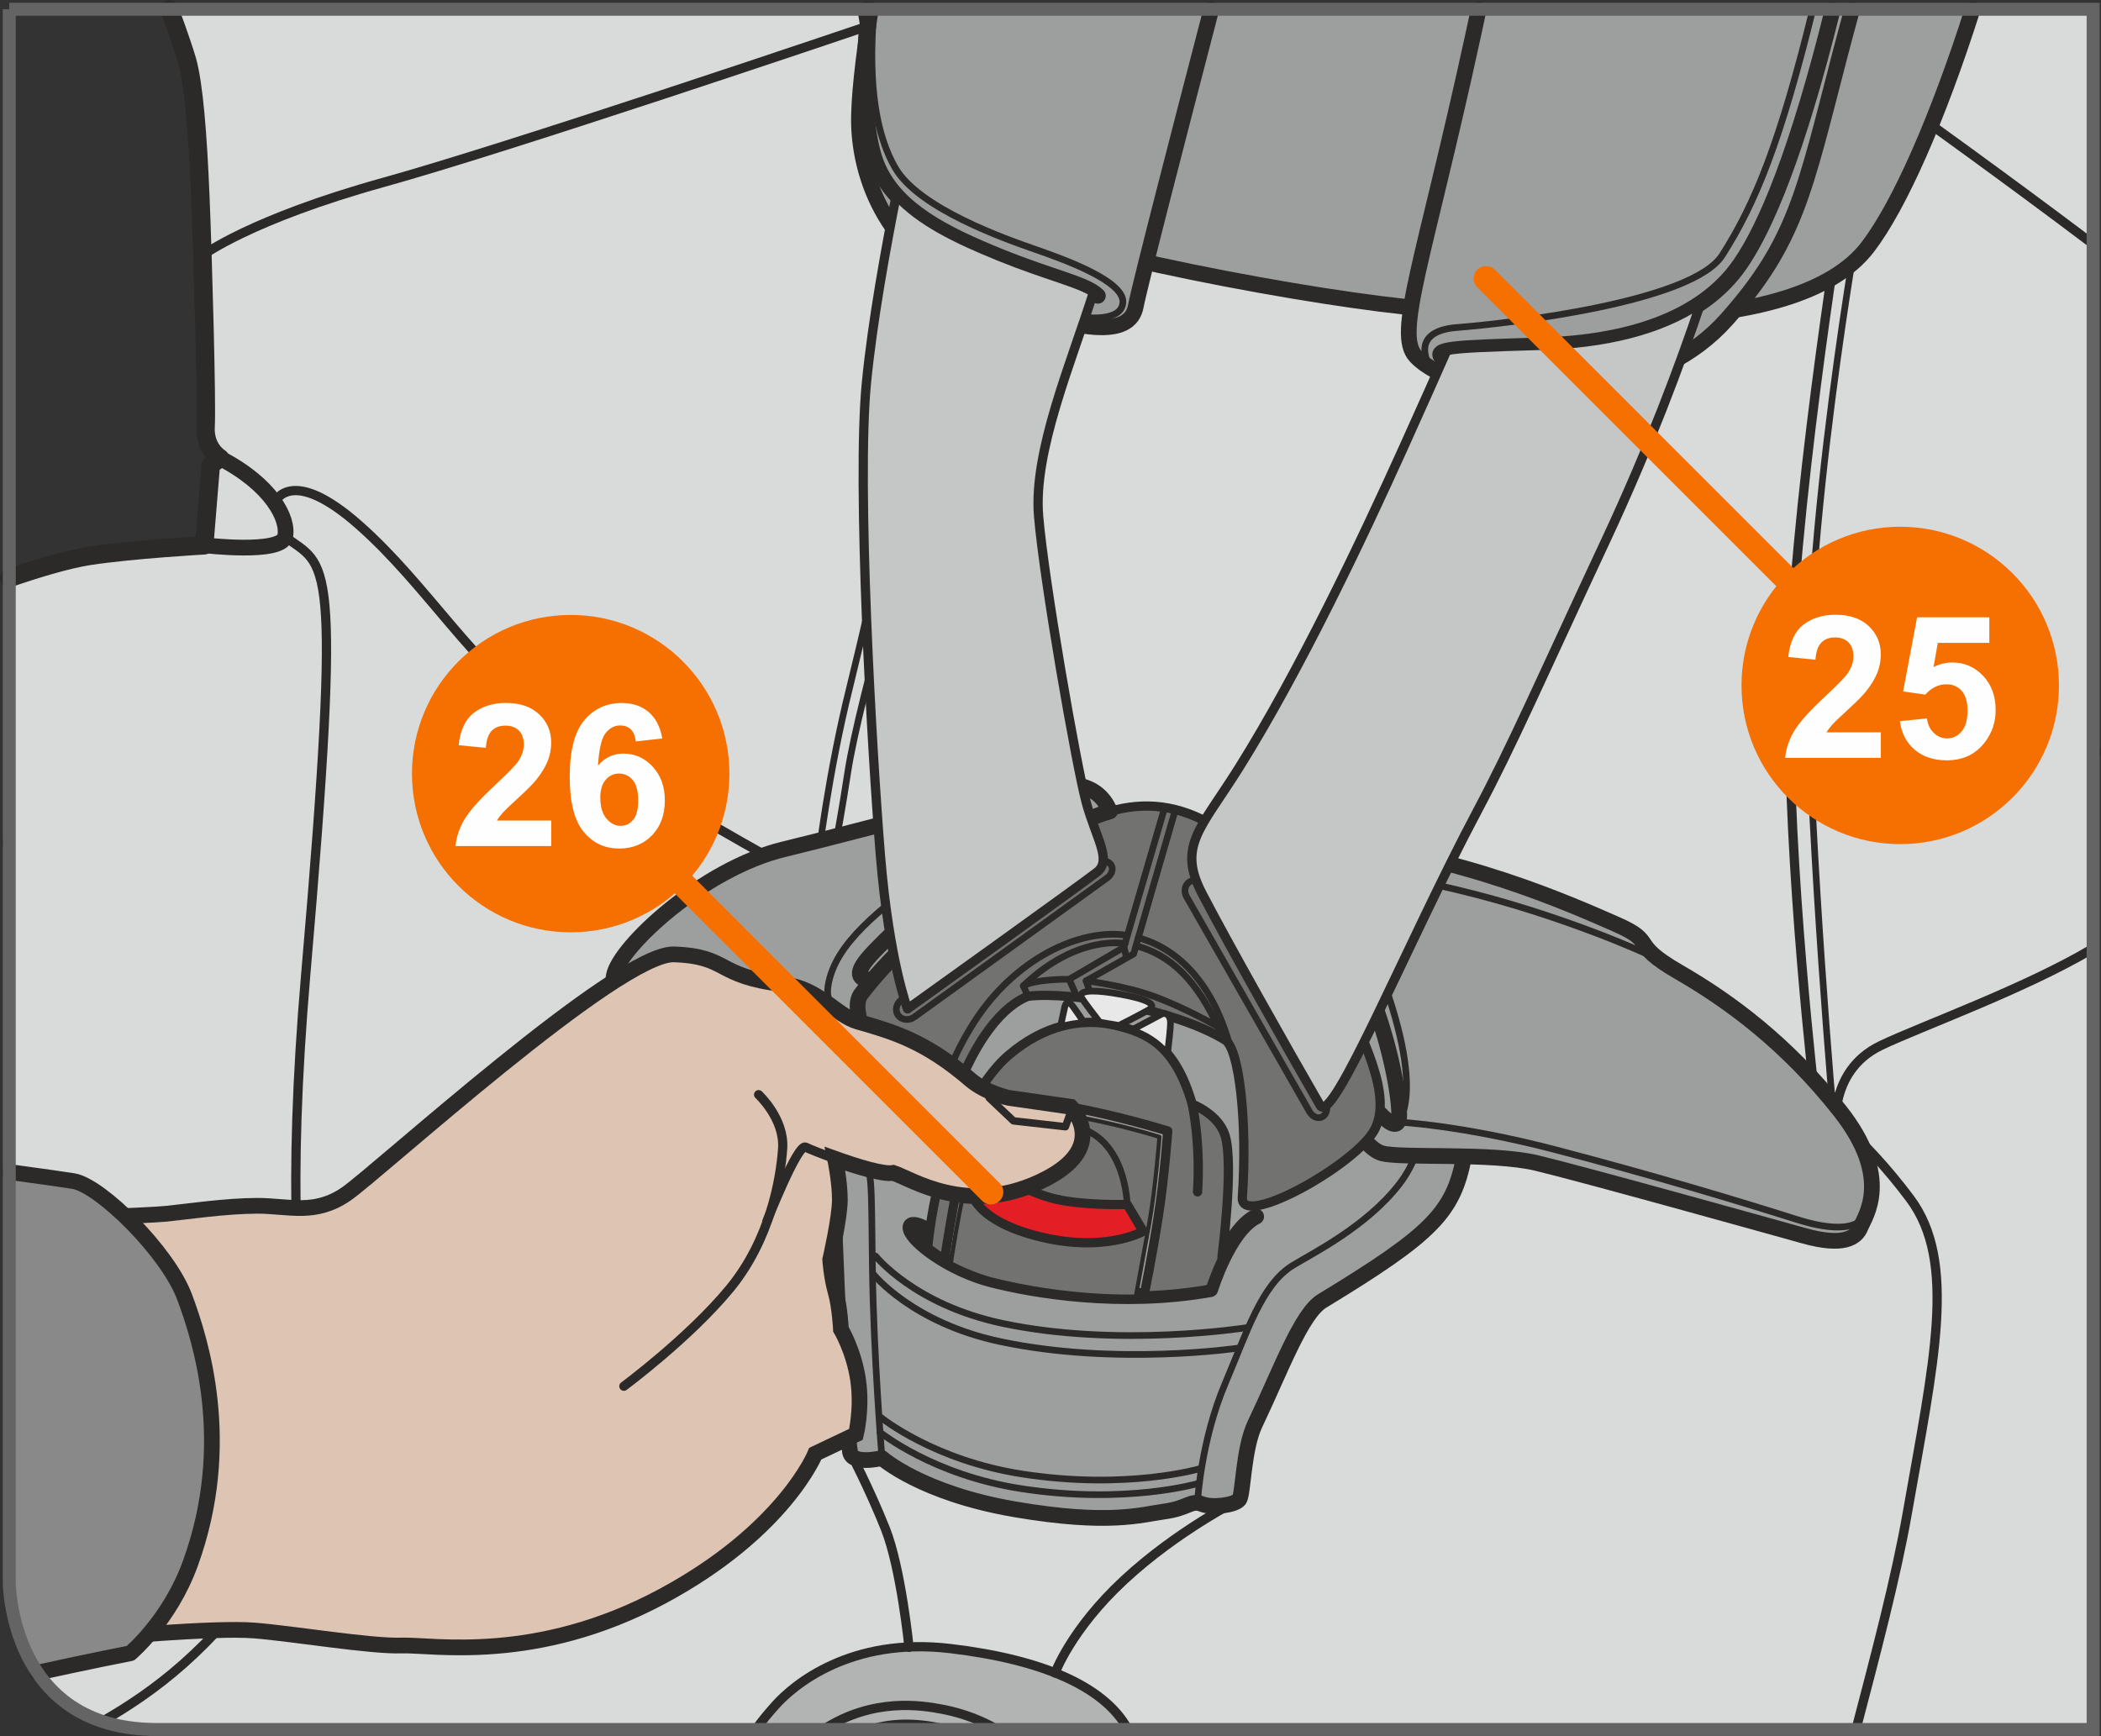 <?xml version="1.0" encoding="UTF-8"?>
<!DOCTYPE svg PUBLIC "-//W3C//DTD SVG 1.1//EN" "http://www.w3.org/Graphics/SVG/1.1/DTD/svg11.dtd">
<!-- Creator: CorelDRAW 2017 -->
<svg xmlns="http://www.w3.org/2000/svg" xml:space="preserve" width="29.781mm" height="24.611mm" version="1.1" style="shape-rendering:geometricPrecision; text-rendering:geometricPrecision; image-rendering:optimizeQuality; fill-rule:evenodd; clip-rule:evenodd"
viewBox="0 0 328.69 271.63"
 xmlns:xlink="http://www.w3.org/1999/xlink">
 <rect x="0" y="0" width="328.69" height="271.63" fill="#333333" stroke="none"/>
 <defs>
  <style type="text/css">
   <![CDATA[
    .str9 {stroke:#646464;stroke-width:2.03;stroke-miterlimit:4}
    .str10 {stroke:#F57000;stroke-width:3.89;stroke-linecap:round;stroke-linejoin:round;stroke-miterlimit:4}
    .str6 {stroke:#2B2A29;stroke-width:2.46;stroke-miterlimit:4}
    .str7 {stroke:#2B2A29;stroke-width:1.44;stroke-linecap:round;stroke-linejoin:round;stroke-miterlimit:4}
    .str8 {stroke:#2B2A29;stroke-width:1.16;stroke-linecap:round;stroke-linejoin:round;stroke-miterlimit:4}
    .str2 {stroke:#2B2A29;stroke-width:1.45;stroke-linecap:round;stroke-linejoin:round;stroke-miterlimit:4}
    .str5 {stroke:#2B2A29;stroke-width:1.45;stroke-linecap:round;stroke-linejoin:round;stroke-miterlimit:4}
    .str1 {stroke:#2B2A29;stroke-width:2.89;stroke-linecap:round;stroke-linejoin:round;stroke-miterlimit:4}
    .str4 {stroke:#2B2A29;stroke-width:0.65;stroke-linecap:round;stroke-linejoin:round;stroke-miterlimit:4}
    .str3 {stroke:#2B2A29;stroke-width:1.04;stroke-linecap:round;stroke-linejoin:round;stroke-miterlimit:4}
    .str0 {stroke:#2B2A29;stroke-width:2.46;stroke-linecap:round;stroke-linejoin:round;stroke-miterlimit:4}
    .fil1 {fill:none;fill-rule:nonzero}
    .fil12 {fill:#FEFEFE;fill-rule:nonzero}
    .fil7 {fill:#E8E8E8;fill-rule:nonzero}
    .fil2 {fill:#D9DADA;fill-rule:nonzero}
    .fil8 {fill:#C5C6C6;fill-rule:nonzero}
    .fil3 {fill:#B2B3B3;fill-rule:nonzero}
    .fil4 {fill:#9D9E9E;fill-rule:nonzero}
    .fil10 {fill:#898989;fill-rule:nonzero}
    .fil5 {fill:#727271;fill-rule:nonzero}
    .fil0 {fill:#5B5B5B;fill-rule:nonzero}
    .fil6 {fill:#E31E24;fill-rule:nonzero}
    .fil9 {fill:#DEC4B3;fill-rule:nonzero}
    .fil11 {fill:#F57000;fill-rule:nonzero}
   ]]>
  </style>
 </defs>
 <g id="Слой_x0020_1">
  <path class="fil0" d="M327.46 117.74l-326.01 14.08 0 115.74c0,0 0,23.04 23.04,23.04l0 0 302.97 0 0 -152.86z"/>
  <line class="fil1 str0" x1="327.46" y1="117.74" x2="1.45" y2= "131.82" />
  <path class="fil2" d="M1.45 90.44c3.98,-1.37 9.02,-2.93 12.58,-3.47 6.8,-1.03 17.92,-1.65 17.92,-1.65l1.03 -12.6 1.44 -1.03c0,0 -2.47,-1.44 -2.26,-4.96 0.21,-3.51 -0.41,-26.02 -0.82,-35.93 -0.41,-9.91 -1.03,-17.55 -2.06,-21.27 -0.29,-1.05 -1.25,-3.98 -2.77,-8.08l300.96 0 0 269.16 -302.97 0 0 0c-23.04,0 -23.04,-23.04 -23.04,-23.04l0 -157.13z"/>
  <path class="fil1 str1" d="M1.45 90.44c3.98,-1.37 9.02,-2.93 12.58,-3.47 6.8,-1.03 17.92,-1.65 17.92,-1.65l1.03 -12.6 1.44 -1.03c0,0 -2.47,-1.44 -2.26,-4.96 0.21,-3.51 -0.41,-26.02 -0.82,-35.93 -0.41,-9.91 -1.03,-17.55 -2.06,-21.27 -0.29,-1.05 -1.25,-3.98 -2.77,-8.08"/>
  <path class="fil1 str2" d="M290.36 270.61c3.06,-11.7 6.25,-23.71 8.04,-33.93 4.12,-23.54 7.82,-39.24 0.41,-49.15 -7.41,-9.91 -14.83,-15.28 -14.83,-15.28 0,0 -4.32,-36.55 -4.02,-63.81 0.31,-27.26 8.03,-74.96 8.03,-74.96"/>
  <path class="fil1 str2" d="M156.81 146.43c-58.28,-5.66 -69.19,31.96 -114.68,98.42 -9.06,13.24 -18.04,19.85 -26.14,24.5"/>
  <path class="fil1 str2" d="M287.27 177.62c0,0 -1.65,-9.91 7,-14.04 6.42,-3.06 22.58,-8.86 33.18,-15.18"/>
  <path class="fil1 str2" d="M43.06 78.5c0,0 2.47,-5.78 13.18,3.72 10.71,9.5 17.3,21.48 30.06,30.98 12.77,9.5 38.71,23.54 38.71,23.54"/>
  <path class="fil1 str0" d="M31.94 85.31c0,0 12.05,1.44 12.66,-1.34 0.62,-2.79 -2.16,-8.16 -10.19,-12.29"/>
  <path class="fil1 str2" d="M31.65 39.99c0,0 7.47,-5.66 28.4,-11.47 19.09,-5.3 68.81,-22.08 83.54,-27.08"/>
  <path class="fil1 str2" d="M299.11 17.37c0,0 14.7,10.53 28.34,20.83"/>
  <path class="fil1 str3" d="M128 134.46c0,0 1.54,-13.32 4.94,-26.95 3.4,-13.63 13.28,-57.93 13.28,-57.93"/>
  <path class="fil1 str3" d="M129.54 137.56c0,0 1.24,-4.65 3.09,-16.73 1.85,-12.08 11.43,-43.99 11.43,-43.99"/>
  <path class="fil1 str3" d="M287.38 180.93c0,0 -3.09,-33.45 -4.32,-65.05 -1.24,-31.6 8.03,-83.02 8.03,-83.02"/>
  <path class="fil3" d="M118.26 270.61c0.95,-1.39 1.93,-2.53 3.04,-3.78 2.82,-3.16 11.74,-10.74 27.39,-8.88 14.66,1.74 23.68,5.99 27.39,11.98l0.43 0.68 -58.24 0z"/>
  <path class="fil1 str2" d="M118.26 270.61c0.95,-1.39 1.93,-2.53 3.04,-3.78 2.82,-3.16 11.74,-10.74 27.39,-8.88 14.66,1.74 23.68,5.99 27.39,11.98l0.43 0.68"/>
  <path class="fil1 str2" d="M128.83 270.61c7.79,-5.05 15.44,-3.77 18.62,-3.16 1.78,0.34 5.08,1.14 8.55,3.16"/>
  <path class="fil1 str3" d="M135.6 270.61c2.69,-0.98 6.04,-1.37 10.21,-0.68 1.21,0.2 2.32,0.43 3.34,0.68"/>
  <path class="fil4" d="M132.98 227.14c-0.24,-1.57 -1.33,-9.37 -1.84,-20.74 -0.5,-11.37 -0.67,-17.06 -0.83,-19.07 -0.17,-2.01 -9.34,-9.03 -9.34,-14.72 0,-5.69 0.83,-16.56 4.5,-23.42 3.67,-6.86 21.01,-15.05 21.01,-15.05l34.86 -1.51 24.85 7.53 13.34 17.9c0,0 11.08,14.7 9.51,22.91 -1.67,8.7 -4.84,12.04 -22.18,22.58 -3.33,2.02 -6.51,10.87 -10.51,19.24 -1.89,3.95 -1.83,11.04 -2.5,11.87 -0.67,0.84 -4.17,1.34 -5.84,0.67 -1.67,-0.67 -2.17,0.67 -5.84,1.17 -3.67,0.5 -8.67,2.17 -23.35,-0.33 -14.68,-2.51 -20.85,-8.03 -20.85,-8.03 0,0 -4.67,1.17 -5,-1z"/>
  <path class="fil1 str0" d="M132.98 227.14c-0.24,-1.57 -1.33,-9.37 -1.84,-20.74 -0.5,-11.37 -0.67,-17.06 -0.83,-19.07 -0.17,-2.01 -9.34,-9.03 -9.34,-14.72 0,-5.69 0.83,-16.56 4.5,-23.42 3.67,-6.86 21.01,-15.05 21.01,-15.05l34.86 -1.51 24.85 7.53 13.34 17.9c0,0 11.08,14.7 9.51,22.91 -1.67,8.7 -4.84,12.04 -22.18,22.58 -3.33,2.02 -6.51,10.87 -10.51,19.24 -1.89,3.95 -1.83,11.04 -2.5,11.87 -0.67,0.84 -4.17,1.34 -5.84,0.67 -1.67,-0.67 -2.17,0.67 -5.84,1.17 -3.67,0.5 -8.67,2.17 -23.35,-0.33 -14.68,-2.51 -20.85,-8.03 -20.85,-8.03 0,0 -4.67,1.17 -5,-1"/>
  <path class="fil1 str3" d="M137.98 228.15c0,0 -1.33,-16.22 -1.5,-29.94 -0.17,-13.72 0,-15.55 -1.67,-16.73 -1.67,-1.17 -7.67,-5.86 -8.51,-9.03 -0.83,-3.18 -0.67,-13.71 4.34,-19.9 5,-6.19 16.51,-12.04 16.51,-12.04"/>
  <path class="fil1 str3" d="M187.35 235c0,0 0.5,-9.53 4.34,-18.57 3.42,-8.06 5.67,-15.39 10.51,-18.4 2.83,-1.76 11.51,-6.02 16.68,-12.71 5.17,-6.69 3,-13.21 3,-13.21"/>
  <path class="fil1 str3" d="M136.98 196.53c0,0 6.05,7.62 19.85,10.54 18.18,3.85 38.19,0.67 38.19,0.67"/>
  <path class="fil1 str3" d="M136.65 199.38c0,0 6.05,7.62 19.85,10.54 18.18,3.85 37.36,1 37.36,1"/>
  <path class="fil1 str3" d="M137.82 221.79c0,0 8.25,6.73 22.18,8.86 16.34,2.51 27.69,-0.84 27.69,-0.84"/>
  <path class="fil1 str3" d="M137.65 224.08c0,0 8.25,6.73 22.18,8.86 16.34,2.51 27.68,-0.84 27.68,-0.84"/>
  <path class="fil1 str0" d="M145.82 192.85c0,0 -3.84,-2.34 -3.34,-0.5 0.5,1.84 6.17,6.19 12.68,7.86 6.5,1.67 20.18,4.01 34.19,1.51 0,0 2.83,-9.2 7.17,-11.37"/>
  <path class="fil5" d="M147.56 196.97l0.27 -0.27c0,0 1.5,-9.87 2.67,-14.22 1.17,-4.35 4.5,-11.21 4.5,-11.21 0,0 7.48,1.12 12.67,2.01 6.84,1.17 15.01,3.68 15.01,3.68 0,0 -0.5,7.19 -1.5,13.55 -1,6.36 -2.17,12.04 -2.17,12.04l0 0.22c3.35,-0.11 6.84,-0.43 10.34,-1.06 0,0 0.65,-2.11 1.81,-4.55l0.03 -0.64c0,0 1.84,-14.05 0.5,-18.73 -0.99,-3.47 -5.17,-5.02 -5.17,-5.02 -2.67,-9.2 -7.01,-11.21 -12.17,-12.38 -5.17,-1.17 -11.01,0 -16.51,4.68 -4.94,4.2 -8.34,12.54 -10.17,17.56 -1.83,5.02 -2.5,12.21 -2.5,12.21l0.04 0.49c0.69,0.53 1.48,1.08 2.36,1.62z"/>
  <path class="fil1 str2" d="M147.56 196.97l0.27 -0.27c0,0 1.5,-9.87 2.67,-14.22 1.17,-4.35 4.5,-11.21 4.5,-11.21 0,0 7.48,1.12 12.67,2.01 6.84,1.17 15.01,3.68 15.01,3.68 0,0 -0.5,7.19 -1.5,13.55 -1,6.36 -2.17,12.04 -2.17,12.04l0 0.22c3.35,-0.11 6.84,-0.43 10.34,-1.06 0,0 0.65,-2.11 1.81,-4.55l0.03 -0.64c0,0 1.84,-14.05 0.5,-18.73 -0.99,-3.47 -5.17,-5.02 -5.17,-5.02 -2.67,-9.2 -7.01,-11.21 -12.17,-12.38 -5.17,-1.17 -11.01,0 -16.51,4.68 -4.94,4.2 -8.34,12.54 -10.17,17.56 -1.83,5.02 -2.5,12.21 -2.5,12.21l0.04 0.49c0.69,0.53 1.48,1.08 2.36,1.62"/>
  <path class="fil1 str2" d="M186.52 172.78c0,0 1.33,5.85 0.83,13.71"/>
  <path class="fil5" d="M155.16 200.21c4.62,1.19 13.06,2.78 22.46,2.67l0.09 -0.09c0,0 1.07,-5.79 2.07,-11.3 1,-5.52 1.61,-13.6 1.61,-13.6 0,0 -5.99,-1.93 -13.56,-3.27 -5.67,-1 -12.07,-2.09 -12.07,-2.09 0,0 -2.85,5.42 -4.05,9.97 -1.67,6.36 -2.95,15.1 -2.95,15.1l0.05 0.11c1.75,0.9 4.28,1.97 6.34,2.5z"/>
  <path class="fil1 str4" d="M155.16 200.21c4.62,1.19 13.06,2.78 22.46,2.67l0.09 -0.09c0,0 1.07,-5.79 2.07,-11.3 1,-5.52 1.61,-13.6 1.61,-13.6 0,0 -5.99,-1.93 -13.56,-3.27 -5.67,-1 -12.07,-2.09 -12.07,-2.09 0,0 -2.85,5.42 -4.05,9.97 -1.67,6.36 -2.95,15.1 -2.95,15.1l0.05 0.11c1.75,0.9 4.28,1.97 6.34,2.5"/>
  <path class="fil6" d="M151.66 185.1l5 -1.26c0,0 4,2.73 8.51,3.78 4.5,1.05 11.17,0.84 11.17,0.84l2.5 4.2c0,0 -6.17,3.57 -17.01,0.63 -10.84,-2.94 -10.17,-8.19 -10.17,-8.19z"/>
  <path class="fil1 str5" d="M151.66 185.1l5 -1.26c0,0 4,2.73 8.51,3.78 4.5,1.05 11.17,0.84 11.17,0.84l2.5 4.2c0,0 -6.17,3.57 -17.01,0.63 -10.84,-2.94 -10.17,-8.19 -10.17,-8.19"/>
  <path class="fil1 str3" d="M156.66 186c0,0 3.5,-11.37 11.51,-9.7 8.01,1.67 8.17,12.16 8.17,12.16"/>
  <path class="fil4" d="M209.24 172.12c0,0 3.9,7.48 6.95,8.33 3.05,0.85 17.11,-0.17 24.23,1.53 7.12,1.7 35.75,9.69 41.85,11.39 6.1,1.7 8.13,0.34 8.81,-1.36 0.68,-1.7 5.08,-7.65 -3.22,-18.18 -8.3,-10.54 -17.28,-17.16 -25.24,-21.75 -7.96,-4.59 -3.22,-4.59 -9.83,-7.48 -6.61,-2.89 -24.57,-11.04 -45.75,-12.91 -21.18,-1.87 -15.25,9.69 -12.2,14.78 3.05,5.1 12.88,22.77 14.4,25.66z"/>
  <path class="fil1 str0" d="M209.24 172.12c0,0 3.9,7.48 6.95,8.33 3.05,0.85 17.11,-0.17 24.23,1.53 7.12,1.7 35.75,9.69 41.85,11.39 6.1,1.7 8.13,0.34 8.81,-1.36 0.68,-1.7 5.08,-7.65 -3.22,-18.18 -8.3,-10.54 -17.28,-17.16 -25.24,-21.75 -7.96,-4.59 -3.22,-4.59 -9.83,-7.48 -6.61,-2.89 -24.57,-11.04 -45.75,-12.91 -21.18,-1.87 -15.25,9.69 -12.2,14.78 3.05,5.1 12.88,22.77 14.4,25.66"/>
  <path class="fil1 str0" d="M213.82 171.78c0,0 5.08,6.97 5.08,2.72 0,-4.25 -2.2,-14.1 -5.42,-21.07"/>
  <path class="fil1 str3" d="M214.5 148.5c9.15,22.26 4.23,27.07 4.23,27.07 0,0 9.83,0.45 24.74,4.36 14.91,3.91 28.07,7.85 37.61,10.87 9.66,3.06 10.67,-0.68 10.67,-0.68"/>
  <path class="fil5" d="M147.95 175.68c-1.06,2.87 -1.37,7.67 -7.06,-0.72 -4.32,-6.37 -7.49,-17.78 -6.49,-19.28 1,-1.51 8.08,-9.99 17.75,-16.18 9.67,-6.19 19.35,-15.22 30.69,-13.05 11.34,2.17 20.35,14.72 25.52,25.59 5.17,10.87 9.5,19.4 6.67,24.75 -2.84,5.35 -20.68,15.39 -20.68,10.7 0.83,-12.04 -0.5,-23.42 -2.67,-24.75 -7.64,-4.71 -23.85,-7.69 -30.85,-6.86 -3.36,1.28 -8.71,6.08 -12.88,19.79z"/>
  <path class="fil1 str2" d="M147.95 175.68c-1.06,2.87 -1.37,7.67 -7.06,-0.72 -4.32,-6.37 -7.49,-17.78 -6.49,-19.28 1,-1.51 8.08,-9.99 17.75,-16.18 9.67,-6.19 19.35,-15.22 30.69,-13.05 11.34,2.17 20.35,14.72 25.52,25.59 5.17,10.87 9.5,19.4 6.67,24.75 -2.84,5.35 -20.68,15.39 -20.68,10.7 0.83,-12.04 -0.5,-23.42 -2.67,-24.75 -7.64,-4.71 -23.85,-7.69 -30.85,-6.86 -3.36,1.28 -8.71,6.08 -12.88,19.79"/>
  <path class="fil7" d="M182.65 164.9c0.21,-1.73 0.48,-4.2 0.47,-4.87 -0.04,-1.75 -1.27,-1.42 -1.27,-1.42l-4.81 2.55c2.07,0.72 3.97,1.8 5.61,3.74z"/>
  <path class="fil1 str3" d="M182.65 164.9c0.21,-1.73 0.48,-4.2 0.47,-4.87 -0.04,-1.75 -1.27,-1.42 -1.27,-1.42l-4.81 2.55c2.07,0.72 3.97,1.8 5.61,3.74"/>
  <path class="fil7" d="M169.62 160.02c-0.51,-0.76 -1.11,-1.64 -1.7,-2.46 -1.1,-1.55 -1.36,0.06 -1.36,0.06l-0.66 3.02c1.25,-0.35 2.5,-0.56 3.72,-0.62z"/>
  <path class="fil1 str3" d="M169.62 160.02c-0.51,-0.76 -1.11,-1.64 -1.7,-2.46 -1.1,-1.55 -1.36,0.06 -1.36,0.06l-0.66 3.02c1.25,-0.35 2.5,-0.56 3.72,-0.62"/>
  <path class="fil1 str3" d="M178.08 146.73c5.76,1.57 11.39,6.51 14.27,16.69"/>
  <path class="fil1 str3" d="M145.71 179.53c0,0 0.05,-9.18 6.64,-19.52 6.38,-10.01 16.65,-14.82 23.99,-13.66"/>
  <polyline class="fil1 str3" points="168.5,156.06 167.27,153.23 175.84,148.2 182.18,126.45 "/>
  <polyline class="fil1 str3" points="170.93,156.38 169.91,153.47 177.35,149.26 183.85,126.79 "/>
  <path class="fil4" d="M135.37 1.45c2.14,13.77 6.74,27.53 16.2,31.62 14.82,6.4 54.36,13.84 71.86,15.28 17.5,1.45 57.25,5.37 68.78,-9.71 4.94,-6.46 10.94,-20.05 16.41,-37.2l-173.25 0z"/>
  <path class="fil1 str0" d="M135.37 1.45c2.14,13.77 6.74,27.53 16.2,31.62 14.82,6.4 54.36,13.84 71.86,15.28 17.5,1.45 57.25,5.37 68.78,-9.71 4.94,-6.46 10.94,-20.05 16.41,-37.2"/>
  <path class="fil1 str3" d="M160.83 155.89l-0.74 -1.64c2.2,-1.13 7.18,-1.02 7.18,-1.02"/>
  <path class="fil1 str3" d="M169.91 153.47c0,0 6.11,0.76 10.71,2.47 5.14,1.91 9.91,4.71 9.91,4.71"/>
  <path class="fil1 str3" d="M140.51 158.87c-0.55,-0.75 -0.31,-1.85 0.54,-2.45l30.06 -21.3c0.85,-0.6 2.01,-0.59 2.58,0.03 0.57,0.61 0.35,1.61 -0.49,2.22l-30.15 21.76c-0.84,0.61 -1.98,0.49 -2.53,-0.26"/>
  <path class="fil1 str3" d="M186.17 137.94c0.79,-0.44 1.84,-0.07 2.33,0.8l18.79 33.48c0.49,0.88 0.36,1.99 -0.31,2.46 -0.66,0.47 -1.61,0.14 -2.11,-0.73l-19.23 -33.63c-0.5,-0.88 -0.26,-1.95 0.53,-2.39"/>
  <path class="fil7" d="M172.05 159.95c0,0 -2.73,-3.48 -2.91,-3.99 -0.31,-0.88 1.41,-1.14 4.89,-0.6 3.55,0.56 7.73,1.52 5.58,2.71 -1.86,1.03 -4.54,2.38 -4.54,2.38l-3.02 -0.51z"/>
  <path class="fil1 str3" d="M172.05 159.95c0,0 -2.73,-3.48 -2.91,-3.99 -0.31,-0.88 1.41,-1.14 4.89,-0.6 3.55,0.56 7.73,1.52 5.58,2.71 -1.86,1.03 -4.54,2.38 -4.54,2.38l-3.02 -0.51"/>
  <path class="fil1 str3" d="M258.21 149.52c0,0 -13.39,-6.29 -30.5,-10.36 -17.11,-4.08 -26.94,-4.08 -26.94,-4.08"/>
  <path class="fil4" d="M134.69 155.57c1.05,-1.47 7.79,-9.88 17.46,-16.07 6.96,-4.45 13.92,-10.38 21.5,-12.54 -2.09,-5.1 -7.43,-4.14 -8.98,-4.45 -1.69,-0.34 -29.31,7.31 -42.02,10.37 -12.71,3.06 -25.76,15.32 -26.6,19.71 -2.54,13.25 7.29,11.72 14.91,10.87 6.84,-0.76 18.59,-1.42 24.18,-1.37 -0.85,-2.9 -1.45,-5.14 -0.46,-6.52z"/>
  <path class="fil1 str0" d="M134.69 155.57c1.05,-1.47 7.79,-9.88 17.46,-16.07 6.96,-4.45 13.92,-10.38 21.5,-12.54 -2.09,-5.1 -7.43,-4.14 -8.98,-4.45 -1.69,-0.34 -29.31,7.31 -42.02,10.37 -12.71,3.06 -25.76,15.32 -26.6,19.71 -2.54,13.25 7.29,11.72 14.91,10.87 6.84,-0.76 18.59,-1.42 24.18,-1.37 -0.85,-2.9 -1.45,-5.14 -0.46,-6.52"/>
  <path class="fil1 str0" d="M135.71 153.26c0,0 -2.71,0 0,-3.23 2.71,-3.23 11.18,-10.7 11.18,-10.7"/>
  <path class="fil4" d="M234.83 60.91c7.56,0.29 24.54,1.16 35.32,-10.95 10.77,-12.11 12.11,-19.89 17.68,-41.31 0.63,-2.43 1.28,-4.82 1.93,-7.2l-58.42 0 -0.91 4.22c-7.62,35.02 -12.28,46.55 -8.94,50.09 3.34,3.54 10.87,5.06 13.34,5.15z"/>
  <path class="fil1 str0" d="M234.83 60.91c7.56,0.29 24.54,1.16 35.32,-10.95 10.77,-12.11 12.11,-19.89 17.68,-41.31 0.63,-2.43 1.28,-4.82 1.93,-7.2m-58.42 0l-0.91 4.22c-7.62,35.02 -12.28,46.55 -8.94,50.09 3.34,3.54 10.87,5.06 13.34,5.15"/>
  <path class="fil1 str0" d="M225.76 56.12c-1.84,-1.52 1.6,-1.68 15.32,-2.08 13.56,-0.4 25.19,-4.04 31.16,-12.71 4.06,-5.89 8.97,-17.61 14.49,-39.88"/>
  <path class="fil4" d="M134.39 19.64c0.26,7.95 4.09,20.68 19.51,26.64 15.42,5.96 22.85,6.52 23.78,1.68 0.68,-3.53 6.59,-26.38 11.83,-46.51l-53.28 0c-1.23,7.88 -1.96,14.4 -1.84,18.2z"/>
  <path class="fil1 str0" d="M134.39 19.64c0.26,7.95 4.09,20.68 19.51,26.64 15.42,5.96 22.85,6.52 23.78,1.68 0.68,-3.53 6.59,-26.38 11.83,-46.51m-53.28 0c-1.23,7.88 -1.96,14.4 -1.84,18.2"/>
  <path class="fil1 str0" d="M171.76 46.28c-1.85,-1.86 -7.17,-2.83 -15.44,-6.19 -8.65,-3.51 -15.96,-7.23 -18.94,-13.84 -2.98,-6.61 -1.85,-20.86 -1.85,-20.86"/>
  <path class="fil8" d="M241.08 54.04c-8.34,0.25 -12.88,0.4 -14.74,0.82 -1.44,3.28 -3.64,8.23 -6.76,15.14 -6.44,14.27 -16.27,35 -25.75,50.13 -6.02,9.6 -9.66,12.23 -5.76,19.71 3.89,7.48 12.88,23.45 18.47,33.13 1.91,3.32 13.72,-25.65 24.57,-46.05 5.42,-10.19 10,-20.73 20.16,-42.48 6.78,-14.51 11.65,-27.64 14.81,-37.06 -6.38,4.37 -15.17,6.37 -24.99,6.66z"/>
  <path class="fil1 str2" d="M241.08 54.04c-8.34,0.25 -12.88,0.4 -14.74,0.82 -1.44,3.28 -3.64,8.23 -6.76,15.14 -6.44,14.27 -16.27,35 -25.75,50.13 -6.02,9.6 -9.66,12.23 -5.76,19.71 3.89,7.48 12.88,23.45 18.47,33.13 1.91,3.32 13.72,-25.65 24.57,-46.05 5.42,-10.19 10,-20.73 20.16,-42.48 6.78,-14.51 11.65,-27.64 14.81,-37.06 -6.38,4.37 -15.17,6.37 -24.99,6.66"/>
  <path class="fil1 str3" d="M223.85 57.64c0,0 -3.91,-5.78 4.12,-6.4 8.03,-0.62 36.76,-3.93 41.46,-11.29 5.2,-8.13 9.12,-17.86 14.18,-38.5"/>
  <path class="fil1 str3" d="M134.38 159.14c0,0 -5.56,-0.07 -4.84,-4.85 1.03,-6.81 8.44,-12.08 15.24,-17.45"/>
  <path class="fil1 str3" d="M169.08 49.59c0,0 6.38,1.03 6.59,-2.27 0.21,-3.3 -8.85,-6.61 -13.59,-8.26 -4.74,-1.65 -18.33,-6.4 -22.03,-12.8 -2.76,-4.77 -4.38,-12.3 -3.32,-24.81"/>
  <path class="fil8" d="M162.48 80.71c-0.84,-10.13 5.18,-24.13 8.58,-34.97 -2.3,-1.53 -7.33,-2.63 -14.75,-5.64 -6.58,-2.67 -12.38,-5.46 -16.09,-9.55 -1.57,7.88 -3.75,19.82 -4.68,29.44 -1.53,15.8 0.85,57.43 2.2,73.91 1.36,16.48 4.24,23.96 4.24,23.96 0,0 27.28,-19.54 29.65,-21.41 2.37,-1.87 -0.17,-5.27 -1.69,-10.87 -1.53,-5.61 -6.61,-34.66 -7.46,-44.86z"/>
  <path class="fil1 str2" d="M162.48 80.71c-0.84,-10.13 5.18,-24.13 8.58,-34.97 -2.3,-1.53 -7.33,-2.63 -14.75,-5.64 -6.58,-2.67 -12.38,-5.46 -16.09,-9.55 -1.57,7.88 -3.75,19.82 -4.68,29.44 -1.53,15.8 0.85,57.43 2.2,73.91 1.36,16.48 4.24,23.96 4.24,23.96 0,0 27.28,-19.54 29.65,-21.41 2.37,-1.87 -0.17,-5.27 -1.69,-10.87 -1.53,-5.61 -6.61,-34.66 -7.46,-44.86"/>
  <path class="fil1 str2" d="M165.06 261.77c0,0 2.47,-6.82 10.81,-14.56 8.34,-7.74 17.98,-12.55 17.98,-12.55"/>
  <path class="fil1 str2" d="M142.21 257.75c0,0 -1.24,-12.39 -3.71,-18.58 -2.47,-6.2 -5.52,-12.02 -5.52,-12.02"/>
  <line class="fil1 str3" x1="175.84" y1="148.2" x2="176.22" y2= "149.76" />
  <path class="fil1 str3" d="M177.72 147.99c5.14,1.33 9.6,5.17 13.22,13.59"/>
  <path class="fil1 str2" d="M44.6 83.97c6.47,4.98 9.05,1.1 3.24,68.39 -5.81,67.3 6.45,77 6.45,77"/>
  <path class="fil1 str3" d="M160.09 154.25c8.52,-8.14 15.91,-6.61 15.91,-6.61"/>
  <path class="fil9" d="M5.38 190.84c0,0 17.61,-0.62 20.69,-0.93 3.09,-0.31 9.27,-1.24 14.21,-1.24 4.94,0 8.96,1.55 13.9,-1.86 4.94,-3.41 42.63,-37.79 51.27,-37.48 8.65,0.31 6.44,3.42 17.07,4.67 5.69,0.67 8.19,4.86 11.71,5.87 5.45,1.56 10.54,3.02 17.56,9.06 2.5,2.14 6.02,2.85 6.02,2.85l9.72 1.4c0,0 6.49,6.51 -4.94,11.77 -11.43,5.27 -19.83,-0.42 -22.84,-1.43 -1.51,0.3 -5.72,-0.99 -9.11,-2.21 0,0 0.75,3.55 0.75,6.4 0,2.85 -1.51,9.39 -1.51,9.39 0,0 0.17,2.68 0.84,5.03 0.67,2.35 0.84,5.87 0.84,5.87 0,0 2.01,3.36 2.68,7.88 0.67,4.53 -0.33,8.55 -0.33,8.55l-6.36 3.02c0,0 -4.85,12.07 -23.92,22.31 -19.83,10.64 -35.96,7.55 -40.81,7.71 -4.85,0.17 -16.73,-1.84 -23.08,-2.35 -6.36,-0.5 -24.25,1.17 -24.25,1.17l-10.11 -65.47z"/>
  <path class="fil1 str6" d="M5.38 190.84c0,0 17.61,-0.62 20.69,-0.93 3.09,-0.31 9.27,-1.24 14.21,-1.24 4.94,0 8.96,1.55 13.9,-1.86 4.94,-3.41 42.63,-37.79 51.27,-37.48 8.65,0.31 6.44,3.42 17.07,4.67 5.69,0.67 8.19,4.86 11.71,5.87 5.45,1.56 10.54,3.02 17.56,9.06 2.5,2.14 6.02,2.85 6.02,2.85l9.72 1.4c0,0 6.49,6.51 -4.94,11.77 -11.43,5.27 -19.83,-0.42 -22.84,-1.43 -1.51,0.3 -5.72,-0.99 -9.11,-2.21 0,0 0.75,3.55 0.75,6.4 0,2.85 -1.51,9.39 -1.51,9.39 0,0 0.17,2.68 0.84,5.03 0.67,2.35 0.84,5.87 0.84,5.87 0,0 2.01,3.36 2.68,7.88 0.67,4.53 -0.33,8.55 -0.33,8.55l-6.36 3.02c0,0 -4.85,12.07 -23.92,22.31 -19.83,10.64 -35.96,7.55 -40.81,7.71 -4.85,0.17 -16.73,-1.84 -23.08,-2.35 -6.36,-0.5 -24.25,1.17 -24.25,1.17l-10.11 -65.47"/>
  <path class="fil10" d="M20.41 258.68c0,0 -6.59,1.29 -14.54,3.04 -4.42,-6.49 -4.42,-14.15 -4.42,-14.15l0 -64.18c5.16,0.71 9.01,1.25 10.06,1.43 4.21,0.71 14.74,11.07 17.38,18.16 2.5,6.72 7.7,22.91 0.89,41.66 -3.2,8.86 -9.37,14.04 -9.37,14.04z"/>
  <path class="fil1 str0" d="M20.41 258.68c0,0 -6.59,1.29 -14.54,3.04m-4.42 -78.34c5.16,0.71 9.01,1.25 10.06,1.43 4.21,0.71 14.74,11.07 17.38,18.16 2.5,6.72 7.7,22.91 0.89,41.66 -3.2,8.86 -9.37,14.04 -9.37,14.04"/>
  <path class="fil1 str7" d="M118.68 171.28c0,0 4.07,3.76 3.76,8.41 -0.31,4.65 -1.92,14.23 -8.28,21.95 -6.36,7.71 -16.56,15.26 -16.56,15.26"/>
  <polyline class="fil1 str8" points="154.75,171.78 158.55,175.38 166.68,176.3 167.54,173.88 "/>
  <path class="fil1 str7" d="M130.64 181.31c-2.24,-0.8 -4.11,-1.57 -4.61,-1.82 -1.24,-0.62 -6.07,11.65 -6.07,11.65"/>
  <path class="fil1 str9" d="M1.45 1.45l0 246.12c0,0 0,23.04 23.04,23.04l302.97 0 0 -269.16 -326.01 0z"/>
  <path class="fil11" d="M89.28 145.88c13.71,0 24.83,-11.12 24.83,-24.83 0,-13.71 -11.12,-24.83 -24.83,-24.83 -13.71,0 -24.83,11.12 -24.83,24.83 0,13.72 11.12,24.83 24.83,24.83z"/>
  <path class="fil12" d="M86.24 128.41l0 3.97 -14.98 0c0.16,-1.5 0.64,-2.92 1.46,-4.26 0.81,-1.34 2.42,-3.13 4.81,-5.35 1.92,-1.79 3.11,-3.01 3.54,-3.65 0.59,-0.88 0.88,-1.76 0.88,-2.61 0,-0.95 -0.26,-1.69 -0.77,-2.2 -0.51,-0.51 -1.22,-0.77 -2.12,-0.77 -0.89,0 -1.61,0.26 -2.13,0.8 -0.53,0.54 -0.84,1.43 -0.92,2.68l-4.26 -0.42c0.26,-2.36 1.05,-4.04 2.39,-5.07 1.33,-1.02 3.01,-1.54 5.02,-1.54 2.2,0 3.92,0.59 5.18,1.77 1.26,1.19 1.89,2.67 1.89,4.43 0,1.01 -0.18,1.96 -0.54,2.87 -0.36,0.91 -0.94,1.85 -1.71,2.85 -0.52,0.66 -1.45,1.61 -2.8,2.84 -1.35,1.24 -2.2,2.06 -2.56,2.46 -0.36,0.41 -0.66,0.8 -0.88,1.18l8.49 0zm17.37 -12.86l-4.14 0.46c-0.1,-0.86 -0.36,-1.48 -0.79,-1.89 -0.43,-0.41 -0.98,-0.61 -1.66,-0.61 -0.9,0 -1.66,0.41 -2.29,1.22 -0.63,0.81 -1.02,2.5 -1.18,5.07 1.07,-1.26 2.39,-1.89 3.97,-1.89 1.78,0 3.31,0.68 4.58,2.04 1.27,1.36 1.91,3.12 1.91,5.26 0,2.29 -0.67,4.11 -2,5.49 -1.34,1.38 -3.06,2.07 -5.16,2.07 -2.25,0 -4.1,-0.87 -5.54,-2.62 -1.46,-1.75 -2.18,-4.62 -2.18,-8.6 0,-4.09 0.76,-7.03 2.27,-8.84 1.51,-1.81 3.47,-2.71 5.88,-2.71 1.7,0 3.1,0.48 4.21,1.42 1.1,0.95 1.81,2.33 2.12,4.13zm-9.69 9.32c0,1.39 0.32,2.46 0.96,3.21 0.64,0.76 1.37,1.14 2.19,1.14 0.79,0 1.45,-0.31 1.98,-0.93 0.53,-0.62 0.79,-1.63 0.79,-3.05 0,-1.45 -0.28,-2.51 -0.85,-3.19 -0.57,-0.67 -1.28,-1.01 -2.14,-1.01 -0.82,0 -1.52,0.32 -2.08,0.96 -0.57,0.64 -0.86,1.59 -0.86,2.85z"/>
  <line class="fil1 str10" x1="155.02" y1="186.51" x2="102.94" y2= "134.42" />
  <line class="fil1 str10" x1="232.49" y1="43.57" x2="281.93" y2= "93.01" />
  <path class="fil11" d="M297.28 132.08c13.71,0 24.83,-11.12 24.83,-24.83 0,-13.71 -11.12,-24.83 -24.83,-24.83 -13.71,0 -24.83,11.12 -24.83,24.83 0,13.72 11.12,24.83 24.83,24.83z"/>
  <path class="fil12" d="M294.25 114.61l0 3.97 -14.98 0c0.16,-1.5 0.64,-2.92 1.46,-4.26 0.81,-1.34 2.42,-3.13 4.81,-5.35 1.92,-1.79 3.11,-3.01 3.54,-3.65 0.59,-0.88 0.88,-1.76 0.88,-2.61 0,-0.95 -0.26,-1.69 -0.77,-2.2 -0.51,-0.51 -1.22,-0.77 -2.12,-0.77 -0.89,0 -1.61,0.26 -2.13,0.8 -0.53,0.54 -0.84,1.43 -0.92,2.68l-4.26 -0.42c0.26,-2.36 1.05,-4.04 2.39,-5.07 1.33,-1.02 3.01,-1.54 5.02,-1.54 2.2,0 3.92,0.59 5.18,1.77 1.26,1.19 1.89,2.67 1.89,4.43 0,1.01 -0.18,1.96 -0.54,2.87 -0.36,0.91 -0.94,1.85 -1.71,2.85 -0.52,0.66 -1.45,1.61 -2.8,2.84 -1.35,1.24 -2.2,2.06 -2.56,2.46 -0.36,0.41 -0.66,0.8 -0.88,1.18l8.49 0zm2.95 -1.76l4.26 -0.44c0.12,0.96 0.49,1.72 1.09,2.28 0.59,0.57 1.28,0.85 2.07,0.85 0.89,0 1.64,-0.36 2.26,-1.09 0.62,-0.72 0.93,-1.82 0.93,-3.28 0,-1.37 -0.31,-2.39 -0.92,-3.08 -0.61,-0.68 -1.41,-1.02 -2.39,-1.02 -1.23,0 -2.33,0.54 -3.3,1.62l-3.47 -0.5 2.19 -11.6 11.3 0 0 4 -8.06 0 -0.67 3.79c0.95,-0.48 1.92,-0.72 2.92,-0.72 1.9,0 3.51,0.69 4.82,2.07 1.32,1.39 1.98,3.18 1.98,5.38 0,1.83 -0.53,3.47 -1.6,4.91 -1.45,1.97 -3.46,2.95 -6.04,2.95 -2.06,0 -3.73,-0.56 -5.02,-1.66 -1.3,-1.1 -2.07,-2.59 -2.33,-4.45z"/>
 </g>
</svg>
